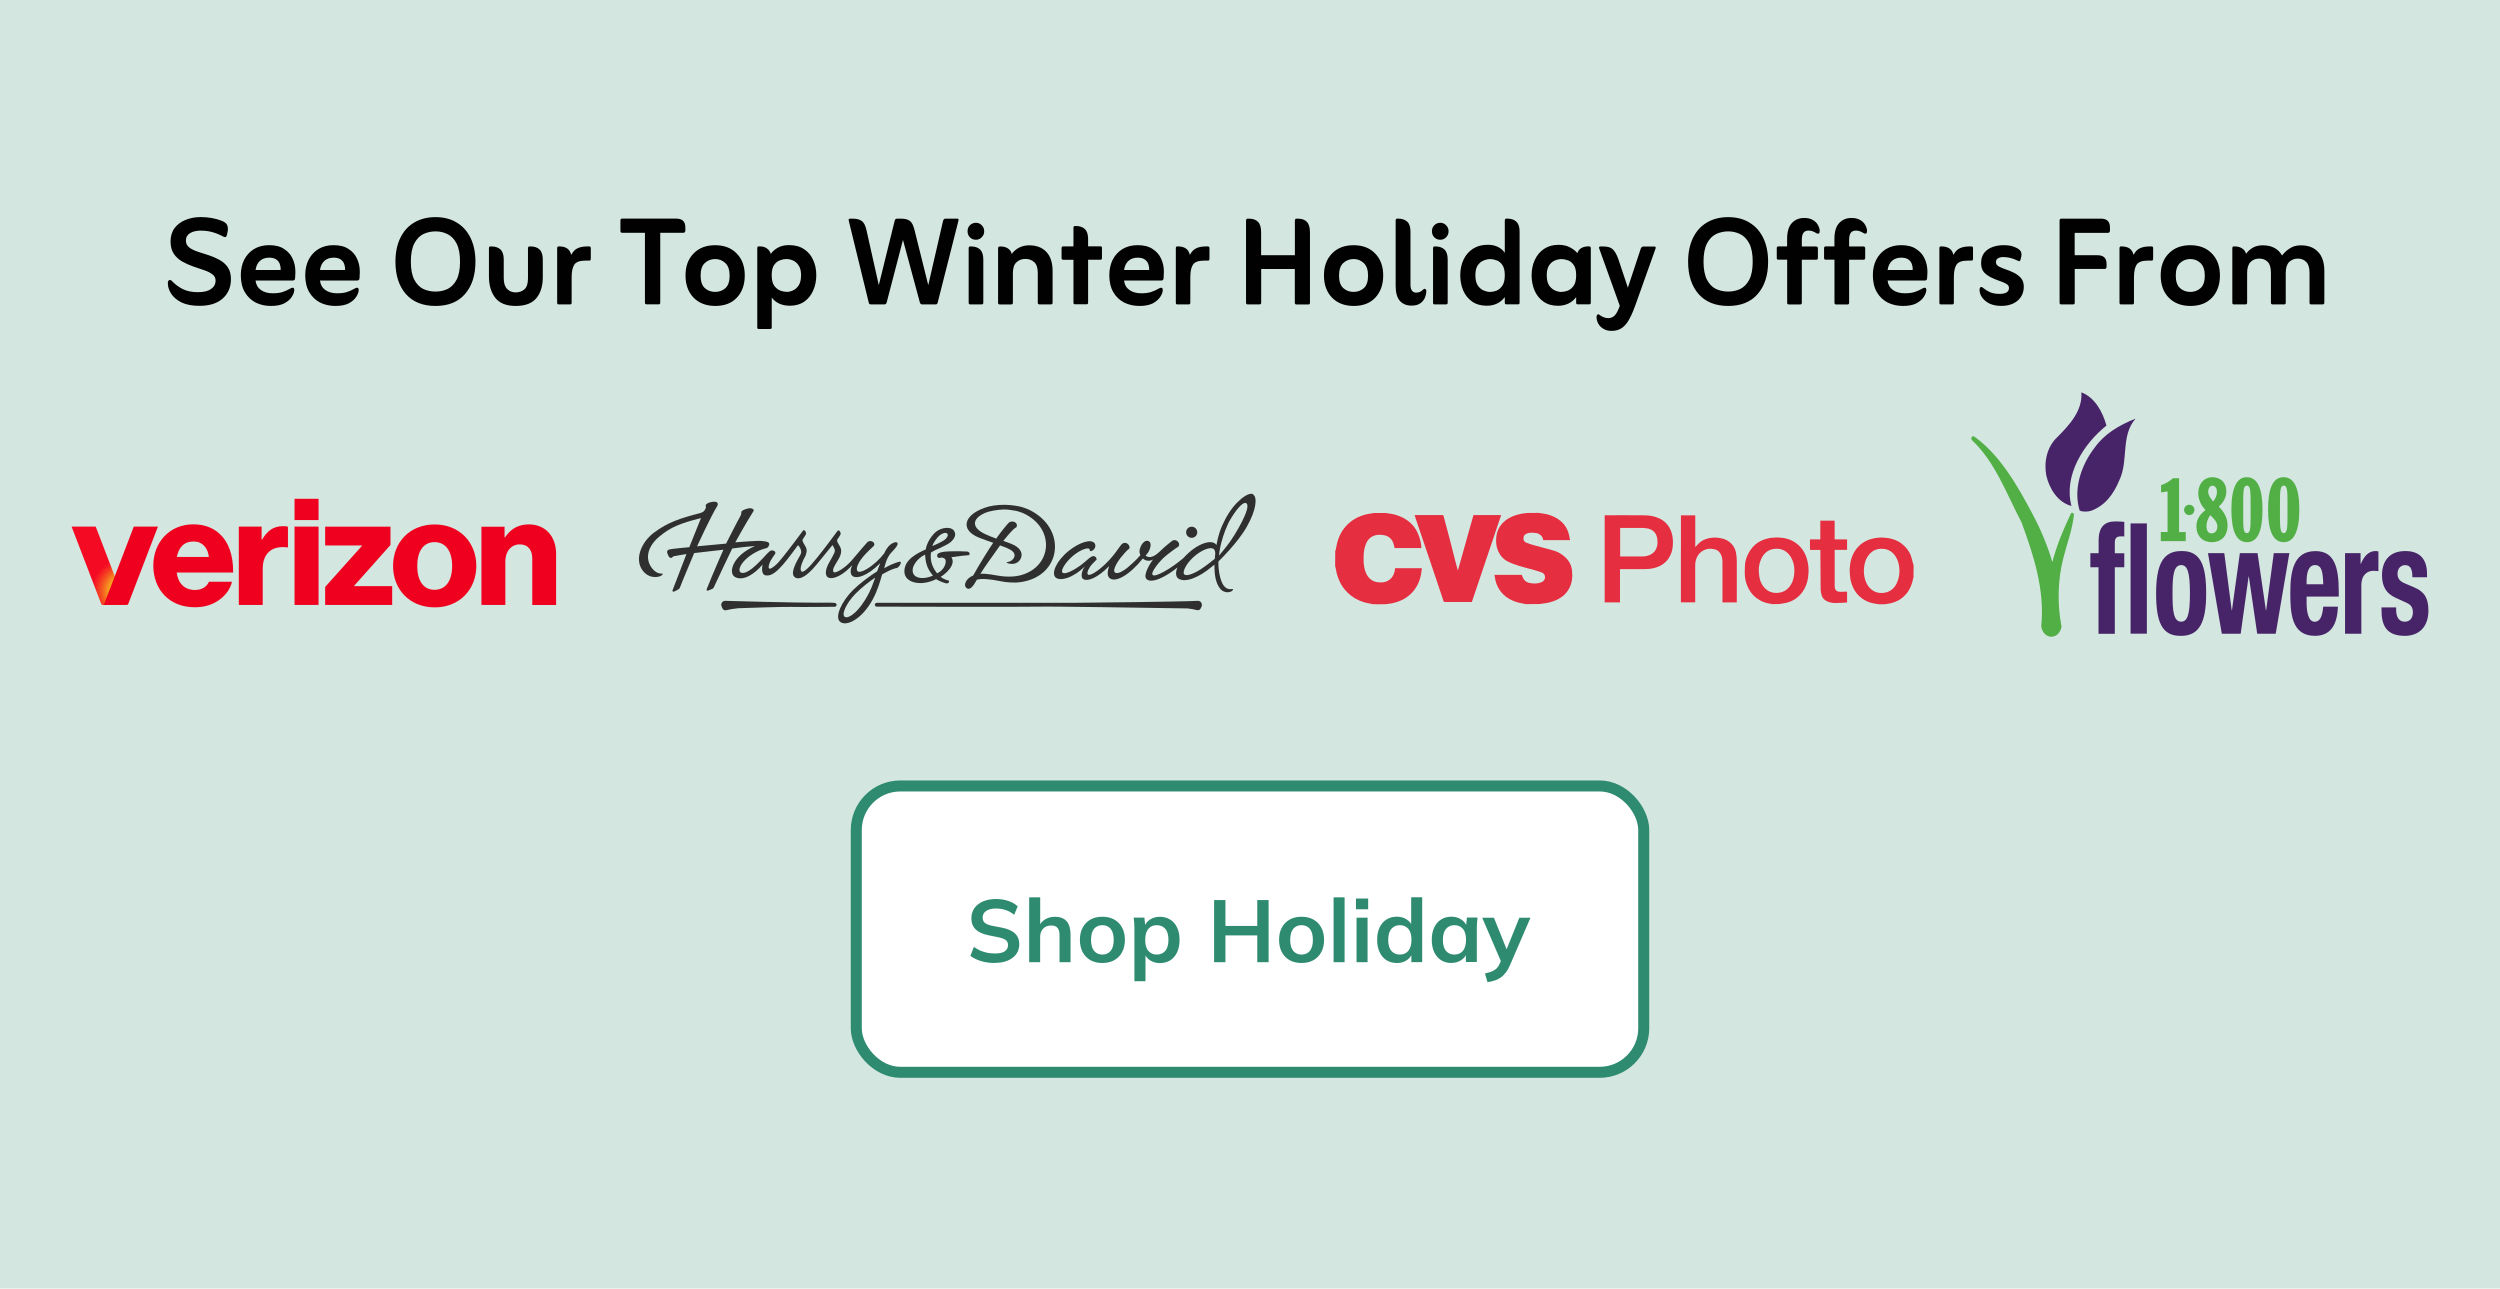 <?xml version="1.0" encoding="UTF-8"?>
<svg id="Layer_2" data-name="Layer 2" xmlns="http://www.w3.org/2000/svg" xmlns:xlink="http://www.w3.org/1999/xlink" viewBox="0 0 454 234">
  <defs>
    <style>
      .cls-1, .cls-2 {
        fill: none;
      }

      .cls-3 {
        fill: #010101;
      }

      .cls-4 {
        fill: #2f2f2f;
      }

      .cls-5 {
        fill: url(#radial-gradient);
      }

      .cls-6 {
        fill: #d4e6e0;
      }

      .cls-7 {
        clip-path: url(#clippath-1);
      }

      .cls-8 {
        fill: #2e8b6f;
      }

      .cls-9 {
        fill: #fff;
      }

      .cls-10 {
        fill: #e52e40;
      }

      .cls-2 {
        stroke: #2e8b6f;
        stroke-width: 2px;
      }

      .cls-11 {
        fill: #51af46;
      }

      .cls-11, .cls-12 {
        fill-rule: evenodd;
      }

      .cls-13 {
        fill: #ee001e;
      }

      .cls-12 {
        fill: #472468;
      }

      .cls-14 {
        clip-path: url(#clippath);
      }
    </style>
    <radialGradient id="radial-gradient" cx="81.93" cy="-250.52" fx="81.93" fy="-250.52" r="1" gradientTransform="translate(-2111.7 -6.23) rotate(-70.15) scale(7.55 -8.17) skewX(.02)" gradientUnits="userSpaceOnUse">
      <stop offset="0" stop-color="#f5ff1e"/>
      <stop offset=".26" stop-color="#f5ff1e"/>
      <stop offset=".27" stop-color="#f5fa1e"/>
      <stop offset=".42" stop-color="#f5a620"/>
      <stop offset=".56" stop-color="#f56321"/>
      <stop offset=".68" stop-color="#f53322"/>
      <stop offset=".77" stop-color="#f51523"/>
      <stop offset=".82" stop-color="#f50a23"/>
    </radialGradient>
    <clipPath id="clippath">
      <rect class="cls-1" x="116" y="89.66" width="112" height="23.56"/>
    </clipPath>
    <clipPath id="clippath-1">
      <rect class="cls-1" x="242.5" y="93.15" width="105" height="16.58"/>
    </clipPath>
  </defs>
  <g id="Layer_1-2" data-name="Layer 1">
    <rect class="cls-6" width="454" height="234"/>
    <path class="cls-3" d="M31.2,51.02c.6.62,1.26,1.11,1.99,1.48.75.37,1.66.56,2.74.56s1.84-.19,2.38-.56c.56-.39.84-.91.84-1.54,0-.49-.2-.87-.59-1.15-.39-.3-.91-.55-1.54-.76-.62-.22-1.27-.45-1.96-.67-.69-.24-1.35-.54-1.99-.9-.62-.35-1.12-.82-1.51-1.4-.39-.58-.59-1.33-.59-2.24s.24-1.75.73-2.41c.49-.65,1.14-1.15,1.96-1.48.84-.35,1.76-.53,2.77-.53.71,0,1.38.06,2.02.17.63.11,1.21.27,1.74.48.58.21.93.48,1.06.81.15.32.18.73.08,1.23l-.14.62c-.04.11-.07.2-.11.25s-.1.08-.2.08-.23-.05-.42-.14c-.58-.32-1.2-.57-1.88-.76-.67-.19-1.38-.28-2.13-.28s-1.41.15-1.93.45c-.5.3-.76.76-.76,1.37,0,.5.2.91.59,1.23.39.3.9.55,1.51.76.63.21,1.3.42,1.99.64.69.22,1.34.5,1.96.84.63.34,1.15.78,1.54,1.34.39.56.59,1.29.59,2.18,0,1.46-.5,2.63-1.51,3.53-.99.88-2.39,1.32-4.2,1.32-1.33,0-2.42-.21-3.28-.62-.84-.43-1.47-.96-1.88-1.6-.39-.63-.59-1.26-.59-1.88,0-.39.13-.59.39-.59.13,0,.23.05.31.14ZM46.41,50.96c.09.75.42,1.32.98,1.71.56.39,1.27.59,2.13.59.71,0,1.3-.07,1.76-.22.47-.15.93-.35,1.4-.62.17-.11.32-.17.45-.17.21,0,.31.13.31.39,0,.39-.15.81-.45,1.26-.28.45-.73.84-1.34,1.18-.62.32-1.44.48-2.46.48s-1.93-.21-2.77-.62c-.82-.43-1.47-1.05-1.96-1.88-.49-.84-.73-1.87-.73-3.08,0-1.06.21-2.01.62-2.83.43-.82,1.03-1.47,1.79-1.93.78-.47,1.7-.7,2.74-.7,1.12,0,2.03.23,2.72.7.71.45,1.22,1.04,1.54,1.76.34.73.5,1.5.5,2.32,0,.28,0,.53-.03.76,0,.21,0,.38-.03.53-.02.24-.18.36-.48.36h-6.69ZM46.41,49.03h4.54c.04-.32,0-.64-.11-.98-.09-.35-.3-.65-.62-.9-.32-.24-.77-.36-1.34-.36-.71,0-1.28.21-1.71.62-.41.39-.66.93-.76,1.62ZM58.11,50.96c.09.75.42,1.32.98,1.71.56.39,1.27.59,2.13.59.71,0,1.3-.07,1.76-.22.47-.15.93-.35,1.4-.62.17-.11.32-.17.45-.17.21,0,.31.13.31.39,0,.39-.15.81-.45,1.26-.28.45-.73.84-1.34,1.18-.62.32-1.44.48-2.46.48s-1.93-.21-2.77-.62c-.82-.43-1.47-1.05-1.96-1.88-.49-.84-.73-1.87-.73-3.08,0-1.06.21-2.01.62-2.83.43-.82,1.03-1.47,1.79-1.93.78-.47,1.7-.7,2.74-.7,1.12,0,2.03.23,2.72.7.71.45,1.22,1.04,1.54,1.76.34.73.5,1.5.5,2.32,0,.28,0,.53-.03.76,0,.21,0,.38-.03.53-.02.24-.18.36-.48.36h-6.69ZM58.11,49.03h4.54c.04-.32,0-.64-.11-.98-.09-.35-.3-.65-.62-.9-.32-.24-.77-.36-1.34-.36-.71,0-1.28.21-1.71.62-.41.39-.66.93-.76,1.62ZM79.09,55.56c-2.31,0-4.11-.72-5.38-2.16-1.27-1.46-1.9-3.42-1.9-5.88,0-1.64.29-3.07.87-4.28.58-1.21,1.41-2.15,2.49-2.8,1.1-.67,2.41-1.01,3.92-1.01s2.83.34,3.89,1.01c1.08.65,1.91,1.59,2.49,2.8.58,1.21.87,2.64.87,4.28,0,2.46-.63,4.42-1.9,5.88-1.25,1.44-3.03,2.16-5.35,2.16ZM79.09,52.95c.8,0,1.54-.16,2.21-.48.67-.34,1.21-.9,1.62-1.68.41-.8.62-1.89.62-3.28s-.21-2.47-.62-3.28c-.41-.8-.96-1.37-1.65-1.71-.67-.34-1.4-.5-2.18-.5s-1.55.17-2.24.5c-.67.34-1.21.91-1.62,1.71-.41.8-.62,1.89-.62,3.28s.21,2.47.62,3.28c.41.78.95,1.34,1.62,1.68.69.32,1.44.48,2.24.48ZM93.64,55.56c-1.7,0-2.93-.49-3.7-1.48-.77-.99-1.15-2.29-1.15-3.89v-5.1c0-.22.09-.34.28-.34h.14c.73,0,1.29.19,1.68.56s.59.98.59,1.82v3.39c0,.9.21,1.55.62,1.96.41.41.92.62,1.54.62s1.17-.19,1.6-.56c.43-.39.64-1.05.64-1.99v-5.46c0-.22.1-.34.31-.34h.14c.73,0,1.28.19,1.65.56.39.37.59.98.59,1.82v3.22c0,1.59-.39,2.86-1.18,3.81-.78.93-2.03,1.4-3.75,1.4ZM103.73,46.29c.32-.6.7-1,1.15-1.2.45-.22,1.06-.34,1.82-.34h.31c.19,0,.28.11.28.34v1.9c0,.22-.09.34-.28.34h-.73c-1.03,0-1.7.26-2.02.78-.3.5-.45,1.25-.45,2.24v4.62c0,.21-.09.31-.28.31h-2.1c-.17,0-.25-.1-.25-.31v-9.88c0-.22.08-.34.25-.34h.14c1.21,0,1.93.51,2.16,1.54ZM117.12,42.28h-4.14c-.2,0-.31-.11-.31-.34v-1.9c0-.22.1-.34.31-.34h9.83c1.1,0,1.65.53,1.65,1.6v.59c0,.09-.04.19-.11.28-.06.07-.15.11-.28.11h-4.17v12.68c0,.21-.09.31-.28.31h-2.16c-.22,0-.34-.1-.34-.31v-12.68ZM129.9,55.56c-1.64,0-2.96-.5-3.95-1.51-.97-1.01-1.46-2.35-1.46-4.03s.49-2.99,1.46-3.98c.97-1.01,2.28-1.51,3.92-1.51s2.95.5,3.92,1.51c.97.99,1.46,2.31,1.46,3.98s-.48,3.01-1.43,4.03c-.95,1.01-2.26,1.51-3.92,1.51ZM129.87,53.01c.71,0,1.33-.22,1.85-.67.52-.47.78-1.22.78-2.27s-.26-1.81-.78-2.3c-.52-.49-1.14-.73-1.85-.73s-1.35.24-1.88.73c-.5.47-.76,1.22-.76,2.27s.25,1.8.76,2.27c.52.47,1.15.7,1.88.7ZM140.15,54.04v5.4c0,.21-.09.31-.28.31h-2.1c-.17,0-.25-.1-.25-.31v-14.36c0-.22.08-.34.25-.34h.14c.56,0,1.01.12,1.34.36.35.24.6.58.73,1.01.28-.43.7-.8,1.26-1.12.56-.32,1.24-.48,2.04-.48,1.08,0,1.99.24,2.72.73.73.47,1.28,1.11,1.65,1.93.39.82.59,1.75.59,2.8s-.19,1.93-.56,2.77c-.35.84-.89,1.51-1.6,2.02-.71.5-1.59.76-2.63.76-.69,0-1.32-.12-1.9-.36-.56-.26-1.03-.63-1.4-1.12ZM142.87,53.01c.34,0,.7-.08,1.09-.25.41-.17.76-.47,1.06-.9.3-.45.45-1.07.45-1.88s-.15-1.38-.45-1.79c-.28-.43-.62-.73-1.04-.9-.41-.17-.8-.25-1.18-.25-.34,0-.71.07-1.12.22-.41.13-.77.41-1.09.84-.3.41-.45,1.04-.45,1.88s.15,1.46.45,1.9c.32.43.69.73,1.12.9.43.15.81.22,1.15.22ZM159.59,51.78l2.88-11.68c.06-.26.2-.39.42-.39h.78c.65,0,1.17.13,1.54.39.37.26.66.82.87,1.68l2.49,10,2.69-11.68c.09-.26.23-.39.42-.39h2.18c.19,0,.25.11.2.34l-3.78,14.92c-.06.21-.17.31-.34.31h-2.49c-.17,0-.3-.1-.39-.31l-3.08-11.4-2.97,11.4c-.09.21-.22.31-.39.31h-2.46c-.21,0-.34-.1-.39-.31l-3.64-14.9c-.02-.09-.02-.18,0-.25.04-.07.11-.11.22-.11h.56c.63,0,1.15.13,1.54.39.41.26.71.82.9,1.68l2.24,10ZM175.71,42c0-.45.14-.81.42-1.09.3-.3.66-.45,1.09-.45s.78.15,1.06.45c.3.28.45.64.45,1.09s-.15.79-.45,1.09c-.28.3-.63.45-1.06.45s-.79-.15-1.09-.45c-.28-.3-.42-.66-.42-1.09ZM176.19,55.28c-.19,0-.28-.1-.28-.31v-9.88c0-.22.09-.34.28-.34h.14c.71,0,1.26.19,1.65.56s.59.98.59,1.82v7.84c0,.21-.1.31-.31.31h-2.07ZM183.73,46.12c.35-.49.8-.87,1.34-1.15.56-.28,1.17-.42,1.82-.42,1.33,0,2.36.39,3.11,1.18.76.78,1.15,1.95,1.15,3.5v5.74c0,.21-.1.31-.31.31h-2.07c-.21,0-.31-.1-.31-.31v-5.4c0-.91-.21-1.57-.64-1.96-.43-.39-.97-.59-1.62-.59s-1.19.21-1.62.62c-.43.39-.64,1.05-.64,1.99v5.35c0,.21-.11.31-.34.31h-2.04c-.21,0-.31-.1-.31-.31v-9.88c0-.22.1-.34.31-.34h.14c.54,0,.99.12,1.34.36.35.22.59.56.7,1.01ZM194.94,47.18h-1.85c-.21,0-.31-.11-.31-.34v-1.76c0-.22.1-.34.31-.34h1.85v-3.39c0-.21.09-.31.28-.31h.14c.73,0,1.28.19,1.65.56.39.37.59.97.59,1.79v1.34h2.27c.17,0,.25.11.25.34v1.76c0,.22-.08.34-.25.34h-2.27v7.78c0,.21-.09.31-.28.31h-2.1c-.19,0-.28-.1-.28-.31v-7.78ZM204.13,50.96c.09.75.42,1.32.98,1.71.56.39,1.27.59,2.13.59.71,0,1.3-.07,1.76-.22.47-.15.93-.35,1.4-.62.17-.11.32-.17.45-.17.2,0,.31.13.31.39,0,.39-.15.81-.45,1.26-.28.45-.73.84-1.34,1.18-.62.32-1.44.48-2.46.48s-1.93-.21-2.77-.62c-.82-.43-1.48-1.05-1.96-1.88-.49-.84-.73-1.87-.73-3.08,0-1.06.21-2.01.62-2.83.43-.82,1.03-1.47,1.79-1.93.78-.47,1.7-.7,2.74-.7,1.12,0,2.03.23,2.72.7.71.45,1.22,1.04,1.54,1.76.34.73.5,1.5.5,2.32,0,.28-.01.53-.03.76,0,.21-.01.38-.03.53-.02.24-.18.36-.48.36h-6.69ZM204.13,49.03h4.54c.04-.32,0-.64-.11-.98-.09-.35-.3-.65-.62-.9-.32-.24-.77-.36-1.34-.36-.71,0-1.28.21-1.71.62-.41.39-.66.93-.76,1.62ZM216.08,46.29c.32-.6.7-1,1.15-1.2.45-.22,1.05-.34,1.82-.34h.31c.19,0,.28.11.28.34v1.9c0,.22-.09.34-.28.34h-.73c-1.03,0-1.7.26-2.02.78-.3.5-.45,1.25-.45,2.24v4.62c0,.21-.09.31-.28.31h-2.1c-.17,0-.25-.1-.25-.31v-9.88c0-.22.08-.34.25-.34h.14c1.21,0,1.93.51,2.16,1.54ZM229.03,48.84v6.13c0,.21-.1.31-.31.31h-2.13c-.21,0-.31-.1-.31-.31v-14.92c0-.22.1-.34.31-.34h.25c.71,0,1.25.2,1.62.59.37.37.56,1,.56,1.88v4.17h6.13v-6.3c0-.22.1-.34.31-.34h.25c.73,0,1.27.2,1.62.59.37.37.56,1,.56,1.88v12.8c0,.21-.09.31-.28.31h-2.16c-.21,0-.31-.1-.31-.31v-6.13h-6.13ZM245.84,55.56c-1.64,0-2.96-.5-3.95-1.51-.97-1.01-1.46-2.35-1.46-4.03s.49-2.99,1.46-3.98c.97-1.01,2.28-1.51,3.92-1.51s2.95.5,3.92,1.51c.97.99,1.46,2.31,1.46,3.98s-.48,3.01-1.43,4.03c-.95,1.01-2.26,1.51-3.92,1.51ZM245.81,53.01c.71,0,1.32-.22,1.85-.67.52-.47.78-1.22.78-2.27s-.26-1.81-.78-2.3c-.52-.49-1.14-.73-1.85-.73s-1.35.24-1.88.73c-.5.47-.76,1.22-.76,2.27s.25,1.8.76,2.27c.52.47,1.15.7,1.88.7ZM258.44,52.59s.07-.05.11-.08c.06-.04.11-.06.17-.06.11,0,.19.05.22.14.06.07.08.16.08.25,0,.37-.08.77-.25,1.2-.17.41-.45.76-.84,1.04-.39.28-.93.42-1.62.42-.88,0-1.58-.29-2.1-.87-.5-.58-.76-1.47-.76-2.69v-11.9c0-.22.09-.34.28-.34h.14c.73,0,1.29.19,1.68.56.39.35.59.95.59,1.79v9.63c0,.97.35,1.46,1.04,1.46.28,0,.51-.05.7-.14.19-.09.37-.23.56-.42ZM260.04,42c0-.45.14-.81.42-1.09.3-.3.66-.45,1.09-.45s.78.15,1.06.45c.3.28.45.64.45,1.09s-.15.79-.45,1.09c-.28.3-.63.45-1.06.45s-.79-.15-1.09-.45c-.28-.3-.42-.66-.42-1.09ZM260.52,55.28c-.19,0-.28-.1-.28-.31v-9.88c0-.22.09-.34.28-.34h.14c.71,0,1.26.19,1.65.56s.59.98.59,1.82v7.84c0,.21-.1.31-.31.31h-2.07ZM273.27,45.95v-5.91c0-.22.1-.34.31-.34h.14c.73,0,1.28.19,1.65.56.39.35.59.95.59,1.79v12.91c0,.21-.09.31-.28.31h-2.1c-.21,0-.31-.1-.31-.31v-1.01c-.78,1.05-1.88,1.57-3.28,1.57-1.04,0-1.93-.25-2.66-.76-.71-.5-1.25-1.18-1.62-2.02-.35-.84-.53-1.76-.53-2.77s.2-1.98.59-2.8c.39-.84.96-1.5,1.71-1.99.75-.49,1.64-.73,2.69-.73.71,0,1.33.13,1.85.39.54.26.96.63,1.26,1.09ZM270.61,53.01c.36,0,.74-.07,1.15-.22.41-.17.77-.47,1.06-.9.3-.43.45-1.06.45-1.9s-.15-1.47-.45-1.88c-.3-.43-.65-.71-1.06-.84-.41-.15-.78-.22-1.12-.22-.37,0-.77.08-1.2.25-.43.17-.79.47-1.09.9-.28.41-.42,1.01-.42,1.79s.15,1.43.45,1.88c.32.43.68.73,1.09.9.43.17.81.25,1.15.25ZM286.23,53.96c-.37.5-.85.9-1.43,1.18-.58.26-1.2.39-1.85.39-1.04,0-1.93-.25-2.66-.76-.71-.5-1.25-1.18-1.62-2.02-.35-.84-.53-1.76-.53-2.77s.2-1.98.59-2.8c.39-.84.95-1.5,1.68-1.99.75-.49,1.61-.73,2.6-.73.82,0,1.51.15,2.07.45.58.3,1.04.65,1.37,1.06.15-.43.39-.74.73-.92.35-.21.77-.31,1.26-.31h.14c.2,0,.31.11.31.34v9.88c0,.21-.1.31-.31.31h-2.07c-.19,0-.28-.1-.28-.31v-1.01ZM283.54,53.01c.36,0,.74-.07,1.15-.22.43-.17.79-.47,1.09-.9.3-.43.45-1.06.45-1.9s-.15-1.47-.45-1.88c-.3-.43-.65-.71-1.06-.84-.41-.15-.79-.22-1.15-.22-.37,0-.78.08-1.2.25-.41.17-.77.47-1.06.9-.28.43-.42,1.03-.42,1.79,0,.8.15,1.43.45,1.88.32.43.68.73,1.09.9.41.17.78.25,1.12.25ZM294.15,55.53l-3.75-10.44c-.02-.07-.02-.15,0-.22.04-.07.09-.11.17-.11h.59c.77,0,1.33.16,1.68.48.37.32.72.91,1.04,1.79l1.74,5.21,2.35-7.11c.11-.24.26-.36.45-.36h2.07c.09,0,.15.04.17.11.02.07.02.15,0,.22l-3.64,10.22c-.32.91-.66,1.73-1.04,2.44-.36.73-.79,1.3-1.32,1.71-.52.41-1.19.62-1.99.62-.6,0-1.1-.13-1.51-.39-.41-.24-.72-.56-.92-.95-.21-.39-.31-.77-.31-1.15,0-.13.03-.25.08-.36s.14-.17.25-.17c.04,0,.07,0,.11.03.06.04.1.07.14.11.5.37,1.01.56,1.51.56s.93-.17,1.23-.5c.3-.32.6-.89.9-1.71ZM313.84,55.56c-2.31,0-4.11-.72-5.38-2.16-1.27-1.46-1.9-3.42-1.9-5.88,0-1.64.29-3.07.87-4.28.58-1.21,1.41-2.15,2.49-2.8,1.1-.67,2.41-1.01,3.92-1.01s2.83.34,3.89,1.01c1.08.65,1.91,1.59,2.49,2.8.58,1.21.87,2.64.87,4.28,0,2.46-.63,4.42-1.9,5.88-1.25,1.44-3.03,2.16-5.35,2.16ZM313.84,52.95c.8,0,1.54-.16,2.21-.48.67-.34,1.21-.9,1.62-1.68.41-.8.62-1.89.62-3.28s-.2-2.47-.62-3.28c-.41-.8-.96-1.37-1.65-1.71-.67-.34-1.4-.5-2.18-.5s-1.55.17-2.24.5c-.67.34-1.21.91-1.62,1.71-.41.8-.62,1.89-.62,3.28s.21,2.47.62,3.28c.41.78.95,1.34,1.62,1.68.69.32,1.44.48,2.24.48ZM324.54,47.16h-1.6c-.19,0-.28-.1-.28-.31v-1.76c0-.22.09-.34.28-.34h1.6v-1.34c0-1.33.29-2.3.87-2.91.58-.62,1.33-.92,2.24-.92.65,0,1.18.13,1.6.39.41.24.71.55.9.92.2.35.31.71.31,1.06,0,.32-.09.48-.28.48-.11,0-.2-.02-.28-.06-.24-.15-.48-.27-.7-.36s-.47-.14-.73-.14c-.43,0-.75.13-.95.39-.2.26-.31.7-.31,1.32v1.18h2.58c.22,0,.34.11.34.34v1.76c0,.21-.11.31-.34.31h-2.58v7.81c0,.21-.1.31-.31.31h-2.04c-.2,0-.31-.1-.31-.31v-7.81ZM333.13,47.16h-1.6c-.19,0-.28-.1-.28-.31v-1.76c0-.22.09-.34.28-.34h1.6v-1.34c0-1.33.29-2.3.87-2.91.58-.62,1.33-.92,2.24-.92.65,0,1.18.13,1.6.39.41.24.71.55.9.92.2.35.31.71.31,1.06,0,.32-.09.48-.28.48-.11,0-.2-.02-.28-.06-.24-.15-.48-.27-.7-.36-.22-.09-.47-.14-.73-.14-.43,0-.75.13-.95.39-.2.26-.31.7-.31,1.32v1.18h2.58c.22,0,.34.11.34.34v1.76c0,.21-.11.31-.34.31h-2.58v7.81c0,.21-.1.31-.31.31h-2.04c-.2,0-.31-.1-.31-.31v-7.81ZM342.79,50.96c.09.75.42,1.32.98,1.71.56.39,1.27.59,2.13.59.71,0,1.3-.07,1.76-.22.47-.15.93-.35,1.4-.62.17-.11.32-.17.45-.17.21,0,.31.13.31.39,0,.39-.15.81-.45,1.26-.28.45-.73.84-1.34,1.18-.62.32-1.44.48-2.46.48s-1.93-.21-2.77-.62c-.82-.43-1.48-1.05-1.96-1.88-.49-.84-.73-1.87-.73-3.08,0-1.06.2-2.01.62-2.83.43-.82,1.03-1.47,1.79-1.93.78-.47,1.7-.7,2.74-.7,1.12,0,2.02.23,2.72.7.71.45,1.22,1.04,1.54,1.76.34.73.5,1.5.5,2.32,0,.28,0,.53-.03.76,0,.21-.01.38-.03.53-.02.24-.18.36-.48.36h-6.69ZM342.79,49.03h4.54c.04-.32,0-.64-.11-.98-.09-.35-.3-.65-.62-.9-.32-.24-.77-.36-1.34-.36-.71,0-1.28.21-1.71.62-.41.39-.66.93-.76,1.62ZM354.74,46.29c.32-.6.7-1,1.15-1.2.45-.22,1.06-.34,1.82-.34h.31c.19,0,.28.11.28.34v1.9c0,.22-.09.34-.28.34h-.73c-1.03,0-1.7.26-2.02.78-.3.5-.45,1.25-.45,2.24v4.62c0,.21-.09.31-.28.31h-2.1c-.17,0-.25-.1-.25-.31v-9.88c0-.22.08-.34.25-.34h.14c1.21,0,1.93.51,2.16,1.54ZM360.04,52.22c.43.35.88.63,1.34.84.48.21,1.06.31,1.74.31,1.14,0,1.71-.36,1.71-1.09,0-.32-.18-.57-.53-.76-.34-.19-.76-.36-1.26-.53-.49-.17-.98-.37-1.48-.62s-.93-.56-1.29-.95c-.34-.41-.5-.96-.5-1.65,0-.77.19-1.38.56-1.85.39-.49.9-.84,1.51-1.06.63-.22,1.31-.34,2.02-.34.88,0,1.61.14,2.18.42.49.21.8.46.95.76.15.28.15.68,0,1.2l-.08.31c-.06.15-.13.22-.22.22-.06,0-.1,0-.14-.03-.04-.04-.09-.07-.17-.08-.88-.43-1.74-.64-2.58-.64-.37,0-.69.07-.95.22-.26.15-.39.38-.39.7s.17.58.5.78c.35.19.77.36,1.26.53.5.17,1.01.37,1.51.62s.92.56,1.26.95c.35.39.53.91.53,1.57,0,1.05-.37,1.89-1.12,2.55-.75.63-1.74.95-2.97.95-.78,0-1.47-.13-2.07-.39-.58-.28-1.04-.64-1.37-1.09-.34-.45-.5-.91-.5-1.4,0-.37.11-.56.34-.56.07,0,.15.04.22.11ZM376.77,48.84v6.13c0,.21-.1.31-.31.31h-2.13c-.21,0-.31-.1-.31-.31v-14.92c0-.22.1-.34.31-.34h7.22c1.08,0,1.62.53,1.62,1.6v.59c0,.09-.04.19-.11.28-.06.07-.15.11-.28.11h-6.02v4.06h4.14c1.1,0,1.65.51,1.65,1.54v.56c0,.26-.13.39-.39.39h-5.4ZM387.45,46.29c.32-.6.7-1,1.15-1.2.45-.22,1.05-.34,1.82-.34h.31c.19,0,.28.11.28.34v1.9c0,.22-.09.34-.28.34h-.73c-1.03,0-1.7.26-2.02.78-.3.5-.45,1.25-.45,2.24v4.62c0,.21-.09.31-.28.31h-2.1c-.17,0-.25-.1-.25-.31v-9.88c0-.22.08-.34.25-.34h.14c1.21,0,1.93.51,2.16,1.54ZM397.79,55.56c-1.64,0-2.96-.5-3.95-1.51-.97-1.01-1.46-2.35-1.46-4.03s.48-2.99,1.46-3.98c.97-1.01,2.28-1.51,3.92-1.51s2.95.5,3.92,1.51c.97.99,1.46,2.31,1.46,3.98s-.48,3.01-1.43,4.03c-.95,1.01-2.26,1.51-3.92,1.51ZM397.76,53.01c.71,0,1.33-.22,1.85-.67.52-.47.78-1.22.78-2.27s-.26-1.81-.78-2.3c-.52-.49-1.14-.73-1.85-.73s-1.35.24-1.88.73c-.5.47-.76,1.22-.76,2.27s.25,1.8.76,2.27c.52.47,1.15.7,1.88.7ZM407.9,46.06c.34-.45.75-.81,1.23-1.09.5-.28,1.1-.42,1.79-.42,1.64,0,2.81.62,3.5,1.85.37-.5.84-.93,1.4-1.29.56-.37,1.23-.56,2.02-.56,1.32,0,2.36.39,3.11,1.18.76.78,1.15,1.95,1.15,3.5v5.74c0,.21-.11.31-.34.31h-2.07c-.19,0-.28-.1-.28-.31v-5.43c0-.93-.21-1.6-.62-1.99-.39-.39-.9-.59-1.51-.59s-1.14.21-1.57.62c-.41.41-.62,1.07-.62,1.99v5.4c0,.21-.09.31-.28.31h-2.1c-.2,0-.31-.1-.31-.31v-5.43c0-.93-.2-1.6-.59-1.99-.39-.39-.9-.59-1.54-.59s-1.16.21-1.57.62c-.41.41-.62,1.07-.62,1.99v5.4c0,.21-.1.31-.31.31h-2.13c-.17,0-.25-.1-.25-.31v-9.88c0-.22.08-.34.25-.34h.14c.54,0,.99.11,1.34.34.37.21.62.53.76.98Z"/>
    <g id="Button">
      <rect class="cls-9" x="155.5" y="142.73" width="143" height="52" rx="8" ry="8"/>
      <rect class="cls-2" x="155.5" y="142.73" width="143" height="52" rx="8" ry="8"/>
      <path class="cls-8" d="M180.68,174.88c-.91,0-1.74-.11-2.51-.34-.76-.24-1.41-.55-1.95-.96l.64-1.62c.36.26.74.47,1.14.66.4.17.82.3,1.26.4.45.08.92.13,1.42.13.84,0,1.45-.14,1.82-.42.37-.28.56-.64.56-1.09,0-.4-.13-.69-.38-.9-.26-.21-.72-.39-1.38-.53l-1.81-.37c-1.04-.21-1.81-.57-2.32-1.07-.51-.5-.77-1.17-.77-2.02,0-.7.19-1.32.56-1.84.37-.52.9-.93,1.57-1.22.67-.29,1.46-.43,2.35-.43.8,0,1.54.12,2.22.35.68.22,1.25.55,1.71.98l-.64,1.54c-.46-.38-.96-.67-1.5-.85-.54-.19-1.15-.29-1.82-.29-.76,0-1.35.15-1.78.45-.42.29-.62.69-.62,1.2,0,.39.13.71.38.94.27.23.72.42,1.34.54l1.79.35c1.07.21,1.86.56,2.37,1.06.51.48.77,1.13.77,1.95,0,.67-.18,1.26-.54,1.78-.36.5-.88.9-1.54,1.18-.66.28-1.44.42-2.35.42ZM186.9,174.73v-11.78h2v5.31h-.22c.24-.58.62-1.01,1.13-1.31.51-.31,1.1-.46,1.76-.46.96,0,1.67.27,2.14.82.47.53.7,1.35.7,2.45v4.98h-2v-4.88c0-.63-.12-1.08-.37-1.36-.24-.29-.61-.43-1.14-.43-.61,0-1.1.19-1.47.58-.36.37-.54.87-.54,1.5v4.59h-2ZM200.19,174.88c-.83,0-1.55-.17-2.16-.51-.61-.34-1.08-.83-1.42-1.46-.33-.63-.5-1.38-.5-2.24s.17-1.61.5-2.22c.34-.63.82-1.12,1.42-1.46.61-.34,1.33-.51,2.16-.51s1.55.17,2.16.51c.62.34,1.09.83,1.42,1.46.34.62.51,1.36.51,2.22s-.17,1.61-.51,2.24c-.33.63-.8,1.11-1.42,1.46-.61.34-1.33.51-2.16.51ZM200.19,173.35c.63,0,1.13-.22,1.5-.66.37-.45.56-1.12.56-2.02s-.19-1.56-.56-2c-.37-.44-.88-.66-1.5-.66s-1.13.22-1.5.66c-.37.44-.56,1.1-.56,2s.19,1.57.56,2.02c.37.44.88.66,1.5.66ZM206.01,178.18v-9.52c0-.33-.01-.67-.03-1.01-.02-.34-.05-.68-.1-1.01h1.94l.18,1.7h-.18c.16-.57.5-1.01,1.01-1.34.52-.34,1.12-.51,1.81-.51s1.34.17,1.87.51c.53.33.95.81,1.25,1.44.3.62.45,1.37.45,2.24s-.15,1.63-.45,2.26c-.3.63-.71,1.11-1.25,1.46-.53.33-1.16.5-1.87.5-.67,0-1.26-.17-1.78-.5-.51-.33-.85-.77-1.02-1.33h.18v5.12h-2ZM210.07,173.35c.64,0,1.15-.22,1.54-.66.38-.45.58-1.12.58-2.02s-.19-1.56-.58-2c-.38-.44-.9-.66-1.54-.66s-1.14.22-1.52.66c-.38.44-.58,1.1-.58,2s.19,1.57.58,2.02c.38.44.89.66,1.52.66ZM220.48,174.73v-11.28h2.06v4.7h5.78v-4.7h2.06v11.28h-2.06v-4.86h-5.78v4.86h-2.06ZM236.36,174.88c-.83,0-1.55-.17-2.16-.51-.61-.34-1.08-.83-1.42-1.46-.33-.63-.5-1.38-.5-2.24s.16-1.61.5-2.22c.34-.63.82-1.12,1.42-1.46.61-.34,1.33-.51,2.16-.51s1.55.17,2.16.51c.62.34,1.09.83,1.42,1.46.34.62.51,1.36.51,2.22s-.17,1.61-.51,2.24c-.33.63-.81,1.11-1.42,1.46-.61.34-1.33.51-2.16.51ZM236.36,173.35c.63,0,1.13-.22,1.5-.66.37-.45.56-1.12.56-2.02s-.19-1.56-.56-2c-.37-.44-.88-.66-1.5-.66s-1.13.22-1.5.66c-.37.44-.56,1.1-.56,2s.19,1.57.56,2.02c.37.44.88.66,1.5.66ZM242.18,174.73v-11.78h2v11.78h-2ZM246.35,174.73v-8.08h2v8.08h-2ZM246.24,165.12v-1.95h2.22v1.95h-2.22ZM253.66,174.88c-.7,0-1.33-.17-1.87-.5-.53-.34-.95-.83-1.25-1.46-.3-.63-.45-1.38-.45-2.26s.15-1.62.45-2.24c.3-.63.71-1.11,1.25-1.44.54-.34,1.17-.51,1.87-.51s1.26.16,1.78.5c.52.32.87.76,1.04,1.31h-.21v-5.34h2v11.78h-1.97v-1.71h.19c-.17.58-.52,1.03-1.04,1.38-.51.33-1.11.5-1.79.5ZM254.22,173.35c.63,0,1.14-.22,1.52-.66.38-.45.58-1.12.58-2.02s-.19-1.56-.58-2c-.38-.44-.89-.66-1.52-.66s-1.14.22-1.54.66c-.38.44-.58,1.1-.58,2s.19,1.57.58,2.02c.39.44.91.66,1.54.66ZM263.57,174.88c-.7,0-1.32-.17-1.86-.5-.53-.34-.95-.83-1.25-1.46-.3-.63-.45-1.38-.45-2.26s.15-1.62.45-2.24c.3-.63.71-1.11,1.25-1.44.53-.34,1.15-.51,1.86-.51s1.28.17,1.79.51c.52.33.87.78,1.04,1.34h-.18l.18-1.7h1.92c-.03.33-.06.67-.1,1.01-.02.34-.03.68-.03,1.01v6.06h-1.98l-.02-1.66h.19c-.17.55-.52,1-1.04,1.33-.52.33-1.11.5-1.78.5ZM264.13,173.35c.63,0,1.14-.22,1.52-.66.38-.45.58-1.12.58-2.02s-.19-1.56-.58-2c-.38-.44-.89-.66-1.52-.66s-1.14.22-1.52.66c-.38.44-.58,1.1-.58,2s.19,1.57.56,2.02c.38.44.9.66,1.54.66ZM270.13,178.36l-.46-1.58c.5-.11.92-.23,1.26-.37.34-.14.62-.32.85-.54.22-.22.41-.51.56-.86l.4-.94-.05.78-3.52-8.19h2.13l2.53,6.3h-.46l2.54-6.3h2.02l-3.68,8.53c-.25.58-.51,1.05-.8,1.42-.29.38-.6.69-.93.91-.33.23-.69.42-1.09.54-.39.13-.83.23-1.3.3Z"/>
    </g>
    <g id="December_Logos" data-name="December Logos">
      <g>
        <g>
          <path class="cls-13" d="M87.44,109.86h4.33v-7.92c0-1.81,1.06-3.08,2.61-3.08s2.28,1.06,2.28,2.56v8.45h4.33v-9.28c0-3.14-1.89-5.36-4.95-5.36-1.94,0-3.31.83-4.33,2.36h-.08v-1.94h-4.2v14.23h0ZM78.94,95.24c-4.53,0-7.56,3.25-7.56,7.53s3.03,7.53,7.56,7.53,7.56-3.28,7.56-7.53-3.03-7.53-7.56-7.53ZM78.91,107.11c-2.06,0-3.14-1.72-3.14-4.33s1.08-4.33,3.14-4.33,3.2,1.69,3.2,4.33-1.14,4.33-3.2,4.33ZM59.05,109.86h12.17v-3.42h-6.89v-.08l6.58-7.39v-3.33h-11.86v3.42h6.67v.08l-6.67,7.45v3.28ZM53.49,109.86h4.36v-14.23h-4.36v14.23ZM43.38,109.86h4.33v-6.53c0-2.97,1.78-4.28,4.5-3.92h.08v-3.75c-.22-.08-.47-.11-.89-.11-1.69,0-2.83.78-3.81,2.44h-.08v-2.36h-4.14v14.23ZM35.4,107.14c-1.92,0-3.08-1.25-3.31-3.17h10.25c.03-3.06-.78-5.5-2.47-7.03-1.19-1.11-2.78-1.72-4.78-1.72-4.28,0-7.25,3.25-7.25,7.5s2.83,7.56,7.53,7.56c1.78,0,3.2-.47,4.36-1.28,1.25-.86,2.14-2.11,2.39-3.36h-4.17c-.42.94-1.28,1.5-2.56,1.5ZM35.18,98.33c1.53,0,2.58,1.14,2.75,2.81h-5.81c.33-1.7,1.25-2.81,3.06-2.81ZM53.49,90.58h4.36v3.86h-4.36v-3.86Z"/>
          <path class="cls-5" d="M22.77,109.68l-5.39-14.05h-4.38l5.39,14.05c.04.11.14.18.26.18h4.38c-.11,0-.22-.07-.26-.18Z"/>
          <path class="cls-13" d="M18.91,109.68l5.39-14.05h4.38l-5.39,14.05c-.04.11-.14.18-.26.18h-4.38c.11,0,.22-.07.26-.18Z"/>
        </g>
        <g class="cls-14">
          <g>
            <path class="cls-4" d="M151.54,109.48s-.44-.07-2.9-.03c-4.11.03-16.97-.34-16.97-.34-.39,0-.69.32-.69.71,0,.12.03.22.07.32.08.24.27.69.61.69.37,0,.76-.17,1.42-.25.3-.03.66-.08,1.01-.13,3.08-.1,8.19-.27,9.57-.24,2,.05,7.88-.02,7.88-.02.22,0,.39-.17.39-.35s-.17-.35-.39-.35Z"/>
            <path class="cls-4" d="M218.26,109.83c0-.35-.24-.64-.56-.71-.03-.02-.4,0-.44,0-1.85.14-20.79.35-22.17.35h-35.84c-.22,0-.39.17-.39.35,0,.2.17.35.39.35,0,0,27.26.07,29.39,0,1.77-.07,20.76.22,26.98.32.19.03.37.05.56.07.64.08,1.04.25,1.42.25.32,0,.52-.44.61-.67.03-.1.07-.2.07-.32Z"/>
            <path class="cls-4" d="M176.05,100.41c-.1-.15-.25-.24-.42-.25-.17-.03-1.97-.08-3.27-.03-1.31.03-1.77.27-1.89.34-.17.08-.34.25-.27.51.1.42.4.35.52.32.3-.08.57-.07.88.2.4.37,0,2.02-1.43,2.61-.93-1.15-1.28-2.39-1.11-3.77,1.16-.72,3.03-1.31,3.74-2.04.76-.78.83-1.4.39-1.99-.52-.69-2.16-.57-3.18.24-.81.64-1.74,2.06-1.89,3.22-1.47.66-3.99,1.84-3.88,4.13.1,1.92,2.95,2.66,5.76,1.28.59.35,1.57.77,2,.77.12,0,.32-.15.35-.27.03-.1-.03-.24-.12-.27-.12-.03-.88-.19-1.4-.66.86-.49,2.87-2.22,1.94-3.56,1.55-.22,2.59-.34,3.17-.37.1-.02.2-.24.1-.4ZM170.68,97.18c.52-.35,1.04-.57,1.35-.27.22.22.02.81-.67,1.25-.64.4-1.3.66-2.04,1.01.15-.62.93-1.67,1.37-1.99ZM165.84,104.14c-.47-1.13.69-2.75,2.16-3.42.07,1.35.3,2.51,1.43,3.81-1.62.71-3.18.56-3.59-.39Z"/>
            <path class="cls-4" d="M216.41,97.67c.56,0,1.01-.45,1.01-1.01s-.45-1.01-1.01-1.01-1.01.45-1.01,1.01.45,1.01,1.01,1.01Z"/>
            <path class="cls-4" d="M227.54,89.75c-.77-.51-3.37,1.33-5.02,4.52-.93,1.77-1.28,2.97-1.62,4.72-.64-1.16-3.45-.47-5.98,2.34-2.16,1.87-5.17,3.61-5.61,3.07-.39-.49,1.33-2.53,2.16-3.25.67-.59,2.14-1.68,2.48-1.85.08-.03.37-.4.02-.86-.4-.51-.91-.37-1.08-.25-.14.1-1.08.81-2.31,1.99-1.21,1.18-2.07,1.13-2.54.72.27-.29.56-.67.72-1.08.25-.61.32-1.35-.2-1.57-.54-.22-1.11.29-1.43,1.06-.29.66-.24,1.15-.03,1.5-.88,1.03-1.9,1.9-2.43,2.34-.59.47-1.67,1.16-2.17.83-.61-.42.62-2.19.98-2.66.44-.54,1.26-1.52,1.55-1.63.07-.03.19-.35-.02-.67-.32-.54-.91-.52-1.25-.25-.29.24-.76,1.08-1.63,2.14-1.75,2.16-4.03,3.77-4.53,3.44-.42-.29.35-1.52.72-1.9.35-.35.77-.78.81-.81.03-.03.03-.3-.2-.52-.24-.22-.57-.19-1.06.19-.49.37-1.04.93-1.73,1.42-.91.66-2.87,1.82-3.24,1.18-.25-.4.59-1.85,2.07-3.07,1.3-1.04,2.56-1.45,2.85-1.16.1.1.1.22.08.25-.02.05.03.12.12.15.19.03.46-.08.72-.42.2-.25.25-.66.08-.94-.59-.98-2.85-.2-4.7,1.28-2.39,1.92-3.2,4.13-2.44,4.85.77.74,3.13.19,5.34-2.01-.69.96-.74,2.02-.35,2.29.84.57,2.7-.24,4.75-2.33-.24.72-.46,1.7.05,2.16,1.04.93,3.61-.47,6.07-3.54.32.29.98.66,1.85.19-.37.44-1.85,2.75-1.23,3.49.84.99,3.49-.27,5.68-2.06-.34.67-.4,1.62.1,1.99,1.31.96,4.04-.34,6.05-2.06.03-.03.56-.42.56-.42v.17c-.02,1.58.2,3.13,1.01,4.16.81,1.01,2.12.71,2.34.24.05-.1,0-.15-.07-.15s.02,0,.02,0c-.05-.02-.08,0-.12,0-.52.07-1.04-.02-1.5-.62-.37-.47-.62-1.3-.79-2.17-.15-.78-.2-1.79-.17-2.12,0-.07.02-.12.02-.12,0,0,3.44-3.3,5.11-6.25,1.74-3.03,1.99-5.38,1.16-5.9ZM218.08,103.36c-1.72,1.11-2.83,1.28-3.07.88-.29-.47.47-2.12,2.22-3.49,1.5-1.16,2.95-1.53,3.32-.88.02.02.1.2.12.37.02.07.02.15.02.24-.03.34-.07.72-.08.98l-.15.13s-1.38,1.13-2.38,1.77ZM223.55,94.13c1.31-2.14,2.29-2.97,2.71-2.78.54.24.4,1.43-1.33,4.52-1.03,1.84-1.87,2.97-2.54,3.79-.39.49-1.03,1.25-1.03,1.25,0,0,.12-1.16.42-2.34.4-1.52,1.04-3.27,1.77-4.43Z"/>
            <path class="cls-4" d="M163.23,102.03c-.98.29-1.63.59-2.66,1.16.32-1.26.51-1.75.98-2.46.22-.32.61-.67.91-1.03.4-.47.71-.91.46-1.16-.25-.27-1.21.2-1.65.78-.44.57-.57.89-.69,1.16-1.74,2.27-4.48,3.93-4.9,3.18-.34-.61.44-1.82,1.1-2.61.54-.64,1.53-1.58,1.84-1.85.07-.07.35-.39-.03-.74-.39-.34-.88-.17-1.03-.05-.15.13-1.69,1.94-2.83,3.29-1.25,1.48-3.07,2.51-3.34,2.19-.34-.39.24-1.26.56-1.8.44-.72,1.16-1.8.61-2.8-.25-.45-.69-1.03-.49-1.33.42-.64.62-.84.59-1.1-.03-.25-.19-.46-.27-.51-.08-.05-.2-.05-.27.03-.52.71-2.43,3.29-3.77,4.94-1.43,1.77-2.53,2.85-2.85,2.41-.25-.35-.02-1.18.4-2.07.12-.2.25-.44.35-.67.24-.56.37-1.16.03-1.74-.25-.45-.69-1.03-.49-1.33.42-.64.62-.84.59-1.1-.03-.25-.19-.46-.27-.51-.08-.05-.2-.05-.27.03-.52.71-2.43,3.29-3.77,4.94-.29.35-.56.67-.81.96-.79.79-1.43,1.21-1.62.96-.19-.24.14-1.04.29-1.35.13-.27.79-1.21.84-1.28.03-.07.08-.2,0-.34-.08-.15-.34-.32-.72-.27-.34.05-1.33,1.25-1.52,1.43-.96.99-2.81,2.98-3.93,2.61-.84-.29-.03-2.46,3.17-3.98.51-.24,1.11-.39,1.5-.51.14-.03.37-.35.41-.56.07-.29-.03-.49-.59-.61-.27-.05-.81-.13-1.43-.12-1.92.07-4.13.27-4.13.27,0,0,2.04-3.71,3.29-5.64.07-.1.12-.2-.05-.37-.39-.42-1.53-.02-1.94.24-.14.08-.24.34-.22.51.03.19-.19.56-.32.79-.51.89-2.43,4.7-2.43,4.7l-5.27.49s2.56-5.59,3.66-7.3c.19-.3.14-.74-.35-.79-.47-.05-.94.08-1.21.19-.25.1-.61.3-.52.61.08.29,0,.35-.15.64-.17.29-.32.47-.96.64-3.49.91-5.76,1.63-8.29,3.52-2.39,1.79-3.66,5-1.94,7.04,1.26,1.5,3.1,1.06,3.47.61.1-.12,0-.25-.1-.22-.42.07-1.25-.12-1.97-1.21-1.16-1.77-.42-3.89,1.5-5.49,2.12-1.77,3.83-2.41,7.57-3.37-.44,1.1-2.12,5.29-2.12,5.29,0,0-3.37.3-3.67.42-.3.1-.44.37-.34.62.12.29.25.81.57.89.19.05.35-.03.37-.12.02-.07.19-.13.29-.17.74-.17,2.26-.39,2.26-.39,0,0-1.52,3.91-2.53,6.59-.07.15.08.3.29.22.22-.08.76-.37.88-.47.05-.05.13-.12.17-.25.12-.39,2.59-6.27,2.59-6.27l5.31-.61s-2.02,4.57-3.02,7.13c-.08.24.03.35.2.3.17-.05.86-.32.96-.42.05-.07.12-.14.17-.29.39-.91,3.29-6.94,3.29-6.94,0,0,2.43-.34,4.15-.45-4.04,1.7-4.9,4.82-3.71,5.58.62.4,1.55.42,2.66-.17.76-.41,1.6-1.08,2.41-2.04-.08.37-.29,1.79.52,1.95,1.5.32,3.1-1.6,5.9-5.46.05-.05.37.37.47.66.08.2.24.57,0,1.04-.71,1.26-1.79,3.13-1.2,3.93.52.69,1.87.66,4.18-2.19,1.2-1.48,2.71-3.34,2.8-3.44.05-.05.29.37.4.67.1.24.05.54-.05.74-.25.52-.42.86-.88,1.65-.61,1.06-.84,2.04-.46,2.6.46.64,2.34.42,4.6-2.04-.34.74-.4,1.52,0,1.92.64.61,2.63.19,5.09-2.29-.3.83-.34.91-.56,1.47h.02c-1.26.79-3.13,2.16-4.38,3.39-2.06,2.04-3.37,4.84-2.41,5.75,1.06.99,3.93-.3,5.95-3.99.99-1.84,1.42-3.54,1.72-4.58.93-.52,1.67-.91,2.41-1.11.15-.03.22-.02.35-.08.25-.13.61-.61.62-.84.07-.27-.08-.32-.3-.25ZM157.1,108.94c-1.69,2.73-3.35,3.57-3.79,2.98-.46-.61.56-2.58,2.04-4.09,1.15-1.16,2.48-2.21,3.59-2.93-.47,1.2-.71,2.21-1.84,4.04Z"/>
            <path class="cls-4" d="M186.62,92.46c-.34-.15-.93-.35-1.18-.42-.44-.12-1.8-.35-2.58-.35l-.32-.02c-1.45,0-2.66.15-3.81.57-3.76,1.36-4.36,3.99-.99,5.38.84.34,1.79.66,2.61.94h.02l-.03.05c-.47.66-2.56,3.96-3.61,5.9-1.26.47-1.87,1.77-1.21,2.27.66.51,1.28-.42,1.87-1.5.96-.3,2.8-.03,3.93.2.77.17,1.52.27,2.21.3h.22c.51.02.99.02,1.47-.05,7.65-.98,8.75-9.92,1.42-13.28ZM185,104.54c-.76.17-1.6.2-2.51.15-.25-.02-.52-.05-.79-.08-.71-.1-2.71-.52-3.66-.4.69-1.15,2.21-3.24,3.57-5.16.51.17,1.26.45,1.74.71,1.45.76.89,1.75.12,2.16-.27.13-.51.15-.62.17-.07.02-.08.08.02.13.2.12.69.22,1.15.17.71-.07,1.28-.59,1.45-1.25l.05-.35c.02-.67-.46-1.43-1.69-1.95-.59-.25-1.04-.4-1.63-.62.66-.84,1.31-1.55,1.65-1.9.34-.35.61-.51.72-.57.08-.05.29-.64-.29-.93-.47-.24-.91-.07-1.11.13-.2.19-1.38,1.58-2.26,2.86-.02,0-.03-.02-.05-.02-.59-.22-1.26-.47-1.92-.78-2.6-1.2-2.39-2.81-.15-3.82.94-.42,2.27-.62,3.49-.67.69,0,1.45.1,2.22.25.62.13,1.2.39,1.35.44,5.91,2.73,5.27,9.96-.84,11.34Z"/>
          </g>
        </g>
        <g class="cls-7">
          <g>
            <path class="cls-10" d="M277.13,109.73c-.18-.04-.34-.1-.5-.12-.88-.13-1.72-.38-2.49-.82-1.07-.6-1.85-1.46-2.32-2.62-.23-.57-.34-1.16-.42-1.77h4.96c.1.24.18.51.32.74.24.39.6.62,1.05.72.68.15,1.36.16,2.03-.06.37-.12.67-.33.78-.72.13-.44-.08-.93-.51-1.1-.48-.18-.97-.33-1.47-.47-.94-.27-1.89-.49-2.83-.79-.67-.21-1.34-.45-1.97-.78-.8-.41-1.36-1.09-1.72-1.92-.33-.77-.39-1.57-.33-2.38.08-.96.43-1.83,1.09-2.56.7-.78,1.58-1.25,2.57-1.56.62-.19,1.25-.31,1.9-.36.7-.02,1.4-.02,2.12-.02.19.03.36.06.53.08.87.1,1.7.32,2.47.72,1.38.72,2.28,1.82,2.58,3.37.05.26.1.51.15.78h-4.87c-.07-.33-.17-.66-.45-.89-.28-.24-.6-.39-.98-.42-.3-.02-.59-.05-.89-.04-.31.02-.6.1-.89.26-.47.27-.59,1.26.1,1.54.48.2.97.35,1.46.48,1.18.33,2.38.63,3.56.97.78.22,1.46.63,2.06,1.18.71.65,1.14,1.43,1.25,2.38.14,1.18.03,2.33-.55,3.38-.41.73-.98,1.31-1.71,1.73-.78.46-1.63.74-2.53.88-.36.06-.73.09-1.11.15-.82.02-1.63.02-2.46.02Z"/>
            <path class="cls-10" d="M251.57,93.15c.18.03.35.07.51.08.92.1,1.8.34,2.62.75,1.15.58,2.05,1.41,2.64,2.57.34.66.55,1.36.69,2.08.06.29.07.59.1.9h-4.87c-.07-.29-.12-.57-.21-.84-.3-.9-.95-1.4-1.89-1.53-.61-.09-1.21-.07-1.78.18-.77.34-1.19.97-1.44,1.74-.19.6-.3,1.22-.3,1.85,0,.42-.03.84,0,1.26.07.85.23,1.67.71,2.4.43.64,1.04,1.04,1.81,1.14.79.11,1.53.03,2.19-.46.48-.36.73-.85.89-1.41.05-.17.07-.36.08-.54.01-.17.12-.14.22-.14h4.67c-.06.41-.09.8-.16,1.17-.14.71-.37,1.39-.72,2.03-.52.95-1.25,1.71-2.18,2.28-.73.45-1.54.72-2.37.9-.36.08-.75.1-1.13.16-.79.02-1.57.02-2.38,0-.16-.05-.3-.09-.44-.11-.72-.1-1.41-.31-2.07-.6-1-.44-1.85-1.1-2.55-1.94-.48-.58-.84-1.22-1.12-1.91-.25-.62-.42-1.26-.51-1.92-.02-.13-.08-.26-.12-.39,0-.02,0-.04.02-.08,0-.09,0-.15-.02-.22,0-.72,0-1.45.02-2.2,0-.09,0-.16-.02-.22,0-.02,0-.04.02-.08.03-.05.06-.08.07-.11.1-.48.17-.96.3-1.43.41-1.53,1.2-2.81,2.46-3.79,1.1-.84,2.36-1.3,3.72-1.48.16-.02.32-.06.47-.08h2.03Z"/>
            <path class="cls-10" d="M321.71,109.73s-.07-.08-.1-.08c-.69-.07-1.34-.27-1.94-.6-.9-.49-1.6-1.18-2.09-2.09-.37-.69-.61-1.41-.69-2.18-.07-.66-.03-1.34-.01-2.01.02-.75.23-1.45.55-2.11.22-.44.49-.87.81-1.25.6-.71,1.37-1.19,2.26-1.48.5-.16,1.01-.28,1.55-.29.28,0,.55-.05.83-.04,1.2.05,2.35.33,3.32,1.06.99.73,1.62,1.72,1.95,2.89.22.79.32,1.59.28,2.4-.05,1.24-.33,2.41-1.04,3.45-.75,1.09-1.77,1.79-3.06,2.09-.39.09-.79.12-1.2.2-.47.02-.93.02-1.41.02M319.39,103.65c.04.4.06.81.13,1.2.11.65.38,1.26.8,1.76.72.86,1.66,1.19,2.78,1.03.72-.11,1.31-.43,1.78-.98.6-.7.87-1.54.95-2.43.07-.82.03-1.63-.29-2.41-.23-.57-.53-1.08-1.01-1.49-.75-.63-1.62-.79-2.55-.62-.99.19-1.67.81-2.1,1.7-.33.69-.5,1.42-.49,2.24h0Z"/>
            <path class="cls-10" d="M341.15,109.73c-.26-.04-.5-.09-.73-.12-.66-.1-1.27-.32-1.84-.65-.93-.55-1.62-1.32-2.07-2.3-.28-.62-.48-1.26-.53-1.94-.04-.43-.09-.87-.08-1.3.05-1.25.32-2.44,1.04-3.49.75-1.09,1.77-1.78,3.06-2.1.67-.17,1.34-.24,2.02-.2,1.21.06,2.35.36,3.33,1.1.77.59,1.36,1.34,1.69,2.26.16.47.26.96.39,1.45,0,.03.03.05.06.07.02,0,.02.03,0,.04,0,.07,0,.12.02.17,0,.61,0,1.22-.02,1.86,0,.06,0,.1.02.14,0,.02,0,.04-.02.08-.06.22-.1.42-.15.63-.29,1.24-.87,2.3-1.87,3.11-.79.63-1.7.98-2.7,1.12-.19.03-.38.06-.58.08h-1.03ZM338.67,105.17c.02.07.05.14.07.21.24.68.59,1.3,1.18,1.73.72.54,1.56.68,2.42.51.99-.19,1.68-.81,2.11-1.7.43-.91.57-1.87.46-2.87-.08-.68-.25-1.33-.62-1.92-.52-.85-1.26-1.37-2.25-1.46-1.02-.09-1.92.2-2.6,1.03-.6.72-.87,1.58-.94,2.5-.05.65,0,1.31.18,1.98h0Z"/>
            <path class="cls-10" d="M294.07,109.39h-2.66v-15.82h.19c2.35,0,4.71-.02,7.06.01.93.01,1.85.17,2.7.58,1.09.52,1.8,1.36,2.18,2.51.27.81.3,1.64.24,2.47-.06.8-.3,1.56-.75,2.24-.63.95-1.54,1.49-2.62,1.77-.61.15-1.23.21-1.86.21-1.37-.01-2.74,0-4.11,0h-.25v5.85c0,.08.07.21-.13.2M299.08,95.95c-.28-.03-.56-.08-.84-.08-1.27-.01-2.54,0-3.81,0h-.21v5.18h4.08c.26,0,.53-.02.77-.09.88-.22,1.53-.71,1.81-1.61.17-.54.15-1.09.06-1.63-.08-.44-.26-.85-.58-1.17-.34-.33-.76-.52-1.27-.6h0Z"/>
            <path class="cls-10" d="M305.26,99.91v-6.33h2.6v5.77c.22-.23.4-.44.6-.64.55-.55,1.25-.86,2-1,.36-.07.74-.1,1.11-.08.94.04,1.83.24,2.58.86.55.46.93,1.05,1.08,1.75.1.48.16.99.17,1.49.02,2.47,0,4.94,0,7.41v.26h-2.6v-.24c0-2.39,0-4.79,0-7.18,0-.64-.16-1.26-.6-1.76-.26-.29-.62-.43-1.01-.51-.59-.11-1.17-.07-1.72.18-.64.29-1.09.78-1.36,1.42-.2.47-.26.95-.26,1.46,0,2.12,0,4.24,0,6.37v.24h-2.6v-9.46h0Z"/>
            <path class="cls-10" d="M328.69,99.58v-1.62h1.88v-3.41h2.6v3.4h2.26v1.91h-2.24c0,.09-.01.15-.01.22,0,2.11-.01,4.23,0,6.35,0,.65.26,1.05,1.05,1.04.4,0,.8-.01,1.2-.03v1.97c-.68.04-1.34.09-2.01.1-.55.01-1.1-.08-1.6-.3-.46-.2-.82-.54-.98-1.03-.11-.35-.2-.73-.21-1.1-.03-2.29-.04-4.59-.05-6.88v-.33h-1.88v-.31h0Z"/>
            <path class="cls-10" d="M257.03,93.96c-.05-.14-.09-.27-.13-.42.09,0,.15-.01.2-.01h4.82c.15,0,.2.05.24.2.38,1.46.77,2.92,1.16,4.38.33,1.27.65,2.53.97,3.8.14.55.3,1.09.46,1.7.95-3.39,1.89-6.73,2.83-10.07h5.03c-1.78,5.27-3.55,10.52-5.32,15.78h-4.89c-.14,0-.21-.02-.26-.18-.33-1.03-.69-2.06-1.03-3.08-.52-1.54-1.03-3.07-1.55-4.6-.51-1.52-1.03-3.04-1.55-4.56-.33-.97-.65-1.94-.98-2.92Z"/>
          </g>
        </g>
        <g>
          <path class="cls-11" d="M392.41,96.61h1.22v-7.37l-1.18.19v-1.34c.84-.25,1.49-.66,2.15-1.24h1.12v9.77h1.21v1.65h-4.53v-1.65M400.52,92.62c-1.12.87-1.65,1.78-1.65,2.97,0,1.75,1.12,2.87,2.78,2.87,1.75,0,2.87-1.12,2.87-3.06,0-1.28-.53-2.34-1.59-3.4.94-.87,1.37-1.72,1.37-2.81,0-1.5-1-2.53-2.56-2.53-1.44,0-2.53,1.16-2.53,2.87,0,1.16.44,2.18,1.31,3.09ZM401.92,91.06c-.59-.66-.91-1.18-.91-1.77,0-.69.38-1.09.75-1.09.5,0,.84.43.84,1.16,0,.59-.25,1.12-.68,1.71ZM401.39,93.55c.84.78,1.28,1.37,1.28,2.09s-.44,1.22-1.03,1.22c-.62,0-.94-.47-.94-1.34,0-.66.25-1.37.69-1.97h0ZM405.22,92.53c0,3.96.91,5.93,2.84,5.93s2.81-2,2.81-5.93-.94-5.87-2.87-5.87c-1.81,0-2.78,1.97-2.78,5.87ZM407.37,92.49v-1.19c0-2.15.03-3.12.66-3.12s.68.97.68,3.12v2.4c0,2.12-.03,3.12-.68,3.12s-.66-1-.66-3.12v-1.21ZM411.88,92.53c0,3.96.94,5.93,2.87,5.93,1.81,0,2.81-2,2.81-5.93s-.96-5.87-2.87-5.87-2.81,1.97-2.81,5.87ZM414.04,92.49v-1.19c0-2.15.06-3.12.69-3.12s.68.97.68,3.12v2.4c0,2.12-.06,3.12-.68,3.12s-.69-1-.69-3.12v-1.21ZM398.51,92.6c0,.52-.42.94-.94.94s-.94-.42-.94-.94.42-.94.94-.94.94.42.94.94Z"/>
          <path class="cls-12" d="M384.89,87.16c-1,2.46-2.53,4.63-5.14,5.6-.66.17-1.38.24-2.08-.03-1.21-3.87.27-8.29,2.73-11.45,1.73-2.46,4.44-4.08,7.42-5.26-2.74,3.13-1.24,7.54-2.92,11.13Z"/>
          <path class="cls-12" d="M382.54,77.28c-4.12,3.26-7.84,9.06-6.36,14.6-2.42-.61-4-3.05-4.57-5.52-.47-2.48.12-5.24,2.02-7,2.15-2.17,4.6-4.77,4.34-8.11,2.44.89,3.88,3.56,4.56,6.03Z"/>
          <path class="cls-12" d="M381.11,103.01h-1.5v-2.55h1.5v-2.27c0-2.64,1.18-3.5,3.08-3.5.54,0,1.05.03,1.58.08v2.66c-.19-.03-.38-.03-.58-.03-.84,0-1.14.33-1.14,1.17v1.9h1.72v2.55h-1.72v12.08h-2.96v-12.08M386.91,115.08h2.96v-20.03h-2.96v20.03ZM396.1,112.9c1.2,0,1.59-1.49,1.59-5.14s-.38-5.14-1.58-5.14c-1.45,0-1.58,2.14-1.58,5.14s.13,5.14,1.58,5.14h0ZM396.1,100.07c3.56-.08,4.54,2.61,4.54,7.7s-1.16,7.7-4.54,7.7c-3.56.08-4.55-2.61-4.55-7.7s1.16-7.7,4.54-7.7h0ZM400.97,100.45h2.96l1.35,10.39h.04l1.44-10.39h3.21l1.52,10.39h.04l1.39-10.39h2.83l-2.48,14.63h-3.36l-1.52-10.39h-.04l-1.44,10.39h-3.43l-2.51-14.63M421.9,106.1c-.06-2.23-.27-3.48-1.5-3.48s-1.52,1.55-1.52,2.91v.57h3.02ZM418.88,108.34v1.17c0,1.71.36,3.4,1.46,3.4.98,0,1.39-.95,1.56-2.74h2.66c-.11,3.4-1.39,5.3-4.18,5.3-4.28,0-4.46-4.19-4.46-7.83,0-3.91.6-7.56,4.58-7.56,3.45,0,4.22,2.94,4.22,7.42v.84h-5.85ZM425.85,100.45h2.83v1.96h.04c.6-1.42,1.44-2.34,2.66-2.34.17,0,.36.03.54.06v3.59c-.3-.03-.62-.06-.92-.06-1.03,0-2.18.68-2.18,2.64v8.78h-2.96v-14.63M435.14,110.29v.49c0,1.28.54,2.12,1.54,2.12.9,0,1.5-.57,1.5-1.74,0-.95-.49-1.39-1.07-1.66l-2.08-.95c-1.63-.73-2.46-2.01-2.46-4.08,0-2.42,1.2-4.4,4.24-4.4,2.68,0,3.94,1.52,3.94,4.16v.6h-2.66c0-1.47-.35-2.2-1.31-2.2-.75,0-1.39.54-1.39,1.58,0,.7.3,1.3,1.28,1.71l1.78.76c1.86.79,2.55,1.99,2.55,4.19,0,3.07-1.8,4.6-4.28,4.6-3.32,0-4.24-1.85-4.24-4.65v-.52h2.66"/>
          <path class="cls-11" d="M376.42,93.13c-.17-.05-.33.04-.38.21-1.33,2.77-2.55,5.71-3.33,8.73-.89-3.01-2.11-5.92-3.57-8.66-2.86-5.41-5.94-10.75-10.58-14.11-.15-.13-.37-.11-.49.07-.12.18-.09.45.06.59,4.15,3.86,6.29,9.77,9,14.95,2.17,5.92,4.23,12.21,3.56,18.78.12,1.21,1.03,2.07,2.06,1.93.41-.06.78-.27,1.06-.59.3-.33.5-.77.56-1.26-.42-2.2-.59-4.42-.5-6.63.08-1.97.35-3.92.84-5.83.65-2.58,1.63-5.09,1.91-7.78.05-.17-.04-.33-.21-.38"/>
        </g>
      </g>
    </g>
  </g>
</svg>